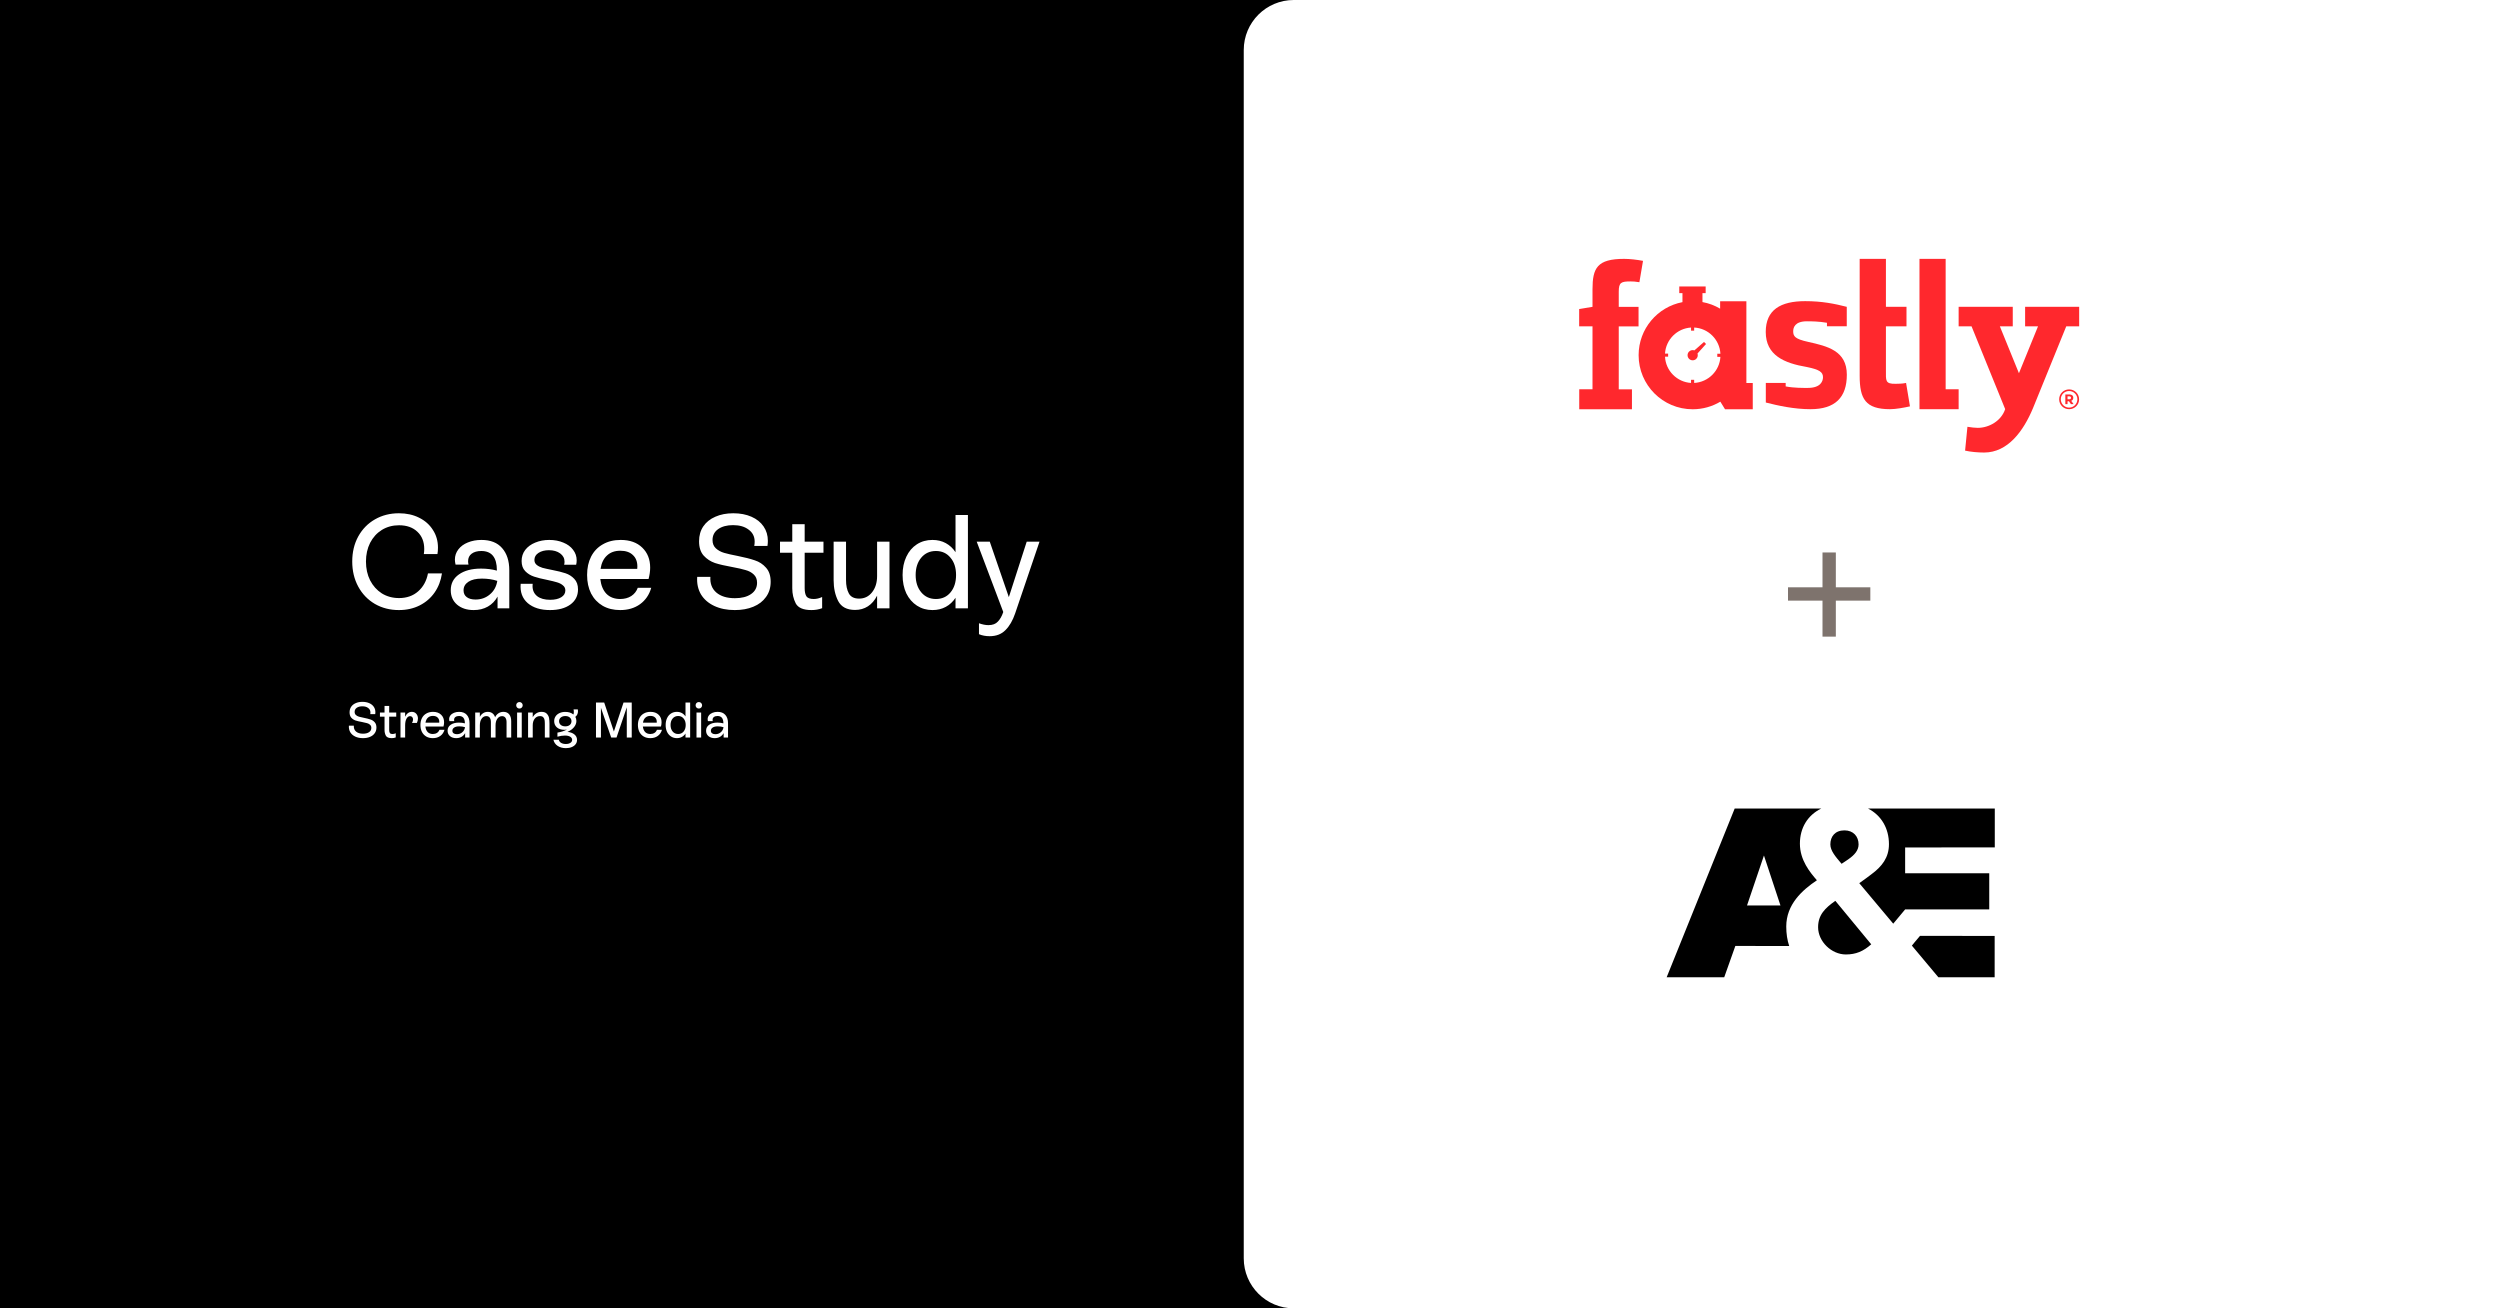 <svg width="1200" height="628" viewBox="0 0 1200 628" fill="none" xmlns="http://www.w3.org/2000/svg">
<rect width="1200" height="628" fill="black"/>
<path d="M597 24C597 10.745 607.745 0 621 0H1200V628H621C607.745 628 597 617.255 597 604V24Z" fill="white"/>
<path d="M191.472 292.832C187.205 292.832 183.365 291.851 179.952 289.888C176.539 287.883 173.872 285.109 171.952 281.568C170.032 278.027 169.072 274.016 169.072 269.536C169.072 265.013 170.032 261.003 171.952 257.504C173.915 253.963 176.581 251.232 179.952 249.312C183.365 247.349 187.205 246.368 191.472 246.368C195.099 246.368 198.32 247.072 201.136 248.48C203.995 249.888 206.213 251.851 207.792 254.368C209.413 256.843 210.224 259.68 210.224 262.88C210.224 264.032 210.139 265.056 209.968 265.952H203.44C203.568 265.099 203.632 264.288 203.632 263.52C203.632 260.064 202.544 257.312 200.368 255.264C198.192 253.173 195.248 252.128 191.536 252.128C188.464 252.128 185.712 252.875 183.28 254.368C180.891 255.861 179.013 257.931 177.648 260.576C176.325 263.221 175.664 266.208 175.664 269.536C175.664 272.907 176.325 275.915 177.648 278.56C179.013 281.205 180.891 283.296 183.28 284.832C185.712 286.325 188.464 287.072 191.536 287.072C195.205 287.072 198.256 286.005 200.688 283.872C203.163 281.696 204.741 278.816 205.424 275.232H212.144C211.632 278.688 210.459 281.739 208.624 284.384C206.789 287.029 204.4 289.099 201.456 290.592C198.512 292.085 195.184 292.832 191.472 292.832ZM231.082 259.168C235.434 259.168 238.741 260.469 241.002 263.072C243.306 265.675 244.458 269.237 244.458 273.76V292H238.826V286.368C237.674 288.459 236.117 290.059 234.154 291.168C232.191 292.277 229.93 292.832 227.37 292.832C224.085 292.832 221.418 291.957 219.37 290.208C217.365 288.459 216.362 286.155 216.362 283.296C216.362 280.096 217.663 277.579 220.266 275.744C222.911 273.867 226.453 272.928 230.89 272.928C233.621 272.928 236.159 273.248 238.506 273.888V273.76C238.506 267.573 236.01 264.48 231.018 264.48C229.098 264.48 227.562 264.907 226.41 265.76C225.258 266.613 224.682 267.829 224.682 269.408C224.682 269.877 224.746 270.411 224.874 271.008H218.666C218.453 270.069 218.346 269.28 218.346 268.64C218.346 266.805 218.901 265.163 220.01 263.712C221.119 262.261 222.634 261.152 224.554 260.384C226.517 259.573 228.693 259.168 231.082 259.168ZM228.266 287.776C230.911 287.776 233.194 286.965 235.114 285.344C237.077 283.723 238.271 281.547 238.698 278.816C236.437 278.091 233.983 277.728 231.338 277.728C228.522 277.728 226.346 278.24 224.81 279.264C223.274 280.288 222.506 281.653 222.506 283.36C222.506 284.768 223.018 285.856 224.042 286.624C225.066 287.392 226.474 287.776 228.266 287.776ZM264.005 292.832C259.482 292.832 255.919 291.723 253.317 289.504C250.714 287.243 249.583 284.149 249.924 280.224H255.685C255.642 280.48 255.621 280.843 255.621 281.312C255.621 283.36 256.367 284.981 257.861 286.176C259.354 287.328 261.423 287.904 264.069 287.904C266.287 287.904 268.058 287.499 269.381 286.688C270.703 285.877 271.365 284.789 271.365 283.424C271.365 282.4 270.981 281.589 270.213 280.992C269.487 280.352 268.549 279.861 267.397 279.52C266.287 279.179 264.73 278.795 262.725 278.368C260.122 277.856 257.989 277.323 256.325 276.768C254.661 276.213 253.253 275.339 252.101 274.144C250.949 272.949 250.373 271.328 250.373 269.28C250.373 267.275 250.949 265.504 252.101 263.968C253.295 262.432 254.895 261.259 256.901 260.448C258.949 259.595 261.189 259.168 263.621 259.168C266.138 259.168 268.399 259.595 270.405 260.448C272.41 261.259 273.967 262.411 275.077 263.904C276.229 265.397 276.805 267.083 276.805 268.96C276.805 269.728 276.719 270.432 276.549 271.072H270.789C270.917 270.56 270.981 270.091 270.981 269.664C270.981 268 270.277 266.656 268.869 265.632C267.461 264.608 265.669 264.096 263.493 264.096C261.487 264.096 259.823 264.523 258.501 265.376C257.178 266.229 256.517 267.36 256.517 268.768C256.517 269.749 256.879 270.539 257.605 271.136C258.33 271.733 259.247 272.203 260.357 272.544C261.466 272.843 263.002 273.184 264.965 273.568C267.61 274.08 269.765 274.613 271.429 275.168C273.093 275.723 274.501 276.619 275.653 277.856C276.847 279.093 277.445 280.779 277.445 282.912C277.445 285.984 276.207 288.416 273.733 290.208C271.301 291.957 268.058 292.832 264.005 292.832ZM312.59 282.144C311.651 285.472 309.859 288.096 307.214 290.016C304.611 291.893 301.432 292.832 297.678 292.832C294.478 292.832 291.683 292.149 289.294 290.784C286.904 289.376 285.048 287.413 283.726 284.896C282.446 282.336 281.806 279.371 281.806 276C281.806 272.629 282.446 269.685 283.726 267.168C285.048 264.608 286.926 262.645 289.358 261.28C291.79 259.872 294.648 259.168 297.934 259.168C302.328 259.168 305.784 260.405 308.302 262.88C310.819 265.312 312.078 268.512 312.078 272.48C312.078 274.187 311.822 276 311.31 277.92H288.142C288.483 280.949 289.464 283.317 291.086 285.024C292.75 286.688 294.947 287.52 297.678 287.52C299.726 287.52 301.496 287.051 302.99 286.112C304.483 285.131 305.528 283.808 306.126 282.144H312.59ZM297.742 264.352C295.096 264.352 292.963 265.12 291.342 266.656C289.72 268.149 288.696 270.283 288.27 273.056H305.87C305.912 272.8 305.934 272.416 305.934 271.904C305.934 269.557 305.208 267.723 303.758 266.4C302.35 265.035 300.344 264.352 297.742 264.352ZM352.702 292.832C348.947 292.832 345.662 292.171 342.846 290.848C340.03 289.525 337.897 287.669 336.446 285.28C335.038 282.848 334.441 280.053 334.654 276.896H340.99C340.777 280.053 341.715 282.549 343.806 284.384C345.939 286.219 348.926 287.136 352.766 287.136C356.009 287.136 358.59 286.475 360.51 285.152C362.43 283.829 363.39 282.016 363.39 279.712C363.39 278.048 362.857 276.725 361.79 275.744C360.766 274.763 359.465 274.059 357.886 273.632C356.35 273.163 354.195 272.672 351.422 272.16C348.051 271.563 345.299 270.923 343.166 270.24C341.075 269.515 339.283 268.341 337.79 266.72C336.297 265.056 335.55 262.752 335.55 259.808C335.55 257.035 336.233 254.645 337.598 252.64C338.963 250.635 340.883 249.099 343.358 248.032C345.833 246.923 348.713 246.368 351.998 246.368C355.283 246.368 358.185 246.923 360.702 248.032C363.219 249.141 365.161 250.699 366.526 252.704C367.891 254.709 368.574 257.013 368.574 259.616C368.574 260.384 368.51 261.195 368.382 262.048H362.046C362.174 261.323 362.238 260.64 362.238 260C362.238 257.568 361.278 255.648 359.358 254.24C357.481 252.789 354.985 252.064 351.87 252.064C348.926 252.064 346.537 252.704 344.702 253.984C342.91 255.264 342.014 257.013 342.014 259.232C342.014 260.896 342.547 262.219 343.614 263.2C344.681 264.181 346.003 264.907 347.582 265.376C349.203 265.845 351.358 266.336 354.046 266.848C357.459 267.531 360.211 268.235 362.302 268.96C364.435 269.643 366.227 270.816 367.678 272.48C369.171 274.101 369.918 276.363 369.918 279.264C369.918 282.08 369.171 284.512 367.678 286.56C366.227 288.608 364.201 290.165 361.598 291.232C359.038 292.299 356.073 292.832 352.702 292.832ZM395.266 265.312H386.242V282.336C386.242 284.043 386.519 285.344 387.074 286.24C387.671 287.093 388.845 287.52 390.594 287.52C391.917 287.52 393.261 287.2 394.626 286.56V291.936C393.047 292.533 391.341 292.832 389.506 292.832C385.623 292.832 383.106 291.765 381.954 289.632C380.845 287.456 380.29 285.045 380.29 282.4V265.312H374.402V260H380.29V251.616H386.242V260H395.266V265.312ZM421.005 260H426.957V292H421.005V285.92C419.853 288.181 418.381 289.888 416.589 291.04C414.797 292.192 412.749 292.768 410.445 292.768C406.519 292.768 403.81 291.339 402.317 288.48C400.866 285.621 400.141 282.293 400.141 278.496V260H406.093V278.432C406.093 281.035 406.541 283.168 407.437 284.832C408.333 286.496 409.975 287.328 412.365 287.328C414.925 287.328 416.994 286.325 418.573 284.32C420.194 282.272 421.005 279.669 421.005 276.512V260ZM458.651 247.2H464.603V292H458.651V286.944C457.414 288.821 455.856 290.272 453.979 291.296C452.102 292.32 449.968 292.832 447.579 292.832C444.806 292.832 442.331 292.128 440.155 290.72C437.979 289.312 436.272 287.349 435.035 284.832C433.84 282.272 433.243 279.328 433.243 276C433.243 272.672 433.84 269.749 435.035 267.232C436.23 264.672 437.915 262.688 440.091 261.28C442.267 259.872 444.763 259.168 447.579 259.168C449.968 259.168 452.102 259.68 453.979 260.704C455.856 261.728 457.414 263.179 458.651 265.056V247.2ZM449.243 287.52C452.144 287.52 454.47 286.475 456.219 284.384C458.011 282.251 458.907 279.456 458.907 276C458.907 272.544 458.011 269.771 456.219 267.68C454.47 265.547 452.144 264.48 449.243 264.48C446.342 264.48 443.995 265.547 442.203 267.68C440.411 269.813 439.515 272.587 439.515 276C439.515 279.413 440.411 282.187 442.203 284.32C443.995 286.453 446.342 287.52 449.243 287.52ZM492.82 260H498.964L487.252 294.496C486.1 297.867 484.564 300.512 482.644 302.432C480.724 304.395 478.185 305.376 475.028 305.376C473.151 305.376 471.444 305.056 469.908 304.416V299.168C471.572 299.765 473.087 300.064 474.452 300.064C476.457 300.064 477.972 299.488 478.996 298.336C480.063 297.227 480.916 295.712 481.556 293.792V293.728L468.82 260H475.092L484.244 286.624L492.82 260Z" fill="white"/>
<path d="M174.232 354.312C172.824 354.312 171.592 354.064 170.536 353.568C169.48 353.072 168.68 352.376 168.136 351.48C167.608 350.568 167.384 349.52 167.464 348.336H169.84C169.76 349.52 170.112 350.456 170.896 351.144C171.696 351.832 172.816 352.176 174.256 352.176C175.472 352.176 176.44 351.928 177.16 351.432C177.88 350.936 178.24 350.256 178.24 349.392C178.24 348.768 178.04 348.272 177.64 347.904C177.256 347.536 176.768 347.272 176.176 347.112C175.6 346.936 174.792 346.752 173.752 346.56C172.488 346.336 171.456 346.096 170.656 345.84C169.872 345.568 169.2 345.128 168.64 344.52C168.08 343.896 167.8 343.032 167.8 341.928C167.8 340.888 168.056 339.992 168.568 339.24C169.08 338.488 169.8 337.912 170.728 337.512C171.656 337.096 172.736 336.888 173.968 336.888C175.2 336.888 176.288 337.096 177.232 337.512C178.176 337.928 178.904 338.512 179.416 339.264C179.928 340.016 180.184 340.88 180.184 341.856C180.184 342.144 180.16 342.448 180.112 342.768H177.736C177.784 342.496 177.808 342.24 177.808 342C177.808 341.088 177.448 340.368 176.728 339.84C176.024 339.296 175.088 339.024 173.92 339.024C172.816 339.024 171.92 339.264 171.232 339.744C170.56 340.224 170.224 340.88 170.224 341.712C170.224 342.336 170.424 342.832 170.824 343.2C171.224 343.568 171.72 343.84 172.312 344.016C172.92 344.192 173.728 344.376 174.736 344.568C176.016 344.824 177.048 345.088 177.832 345.36C178.632 345.616 179.304 346.056 179.848 346.68C180.408 347.288 180.688 348.136 180.688 349.224C180.688 350.28 180.408 351.192 179.848 351.96C179.304 352.728 178.544 353.312 177.568 353.712C176.608 354.112 175.496 354.312 174.232 354.312ZM190.194 343.992H186.81V350.376C186.81 351.016 186.914 351.504 187.122 351.84C187.346 352.16 187.786 352.32 188.442 352.32C188.938 352.32 189.442 352.2 189.954 351.96V353.976C189.362 354.2 188.722 354.312 188.034 354.312C186.578 354.312 185.634 353.912 185.202 353.112C184.786 352.296 184.578 351.392 184.578 350.4V343.992H182.37V342H184.578V338.856H186.81V342H190.194V343.992ZM197.685 341.688C198.565 341.688 199.269 341.992 199.797 342.6C200.341 343.208 200.613 343.968 200.613 344.88C200.613 345.568 200.445 346.28 200.109 347.016H197.757C198.093 346.472 198.261 345.928 198.261 345.384C198.261 344.888 198.133 344.496 197.877 344.208C197.621 343.904 197.277 343.752 196.845 343.752C196.141 343.752 195.565 344.16 195.117 344.976C194.685 345.776 194.469 346.832 194.469 348.144V354H192.237V342H194.469V344.04C194.805 343.288 195.245 342.712 195.789 342.312C196.349 341.896 196.981 341.688 197.685 341.688ZM213.354 350.304C213.002 351.552 212.33 352.536 211.338 353.256C210.362 353.96 209.17 354.312 207.762 354.312C206.562 354.312 205.514 354.056 204.618 353.544C203.722 353.016 203.026 352.28 202.53 351.336C202.05 350.376 201.81 349.264 201.81 348C201.81 346.736 202.05 345.632 202.53 344.688C203.026 343.728 203.73 342.992 204.642 342.48C205.554 341.952 206.626 341.688 207.858 341.688C209.506 341.688 210.802 342.152 211.746 343.08C212.69 343.992 213.162 345.192 213.162 346.68C213.162 347.32 213.066 348 212.874 348.72H204.186C204.314 349.856 204.682 350.744 205.29 351.384C205.914 352.008 206.738 352.32 207.762 352.32C208.53 352.32 209.194 352.144 209.754 351.792C210.314 351.424 210.706 350.928 210.93 350.304H213.354ZM207.786 343.632C206.794 343.632 205.994 343.92 205.386 344.496C204.778 345.056 204.394 345.856 204.234 346.896H210.834C210.85 346.8 210.858 346.656 210.858 346.464C210.858 345.584 210.586 344.896 210.042 344.4C209.514 343.888 208.762 343.632 207.786 343.632ZM220.359 341.688C221.991 341.688 223.231 342.176 224.079 343.152C224.943 344.128 225.375 345.464 225.375 347.16V354H223.263V351.888C222.831 352.672 222.247 353.272 221.511 353.688C220.775 354.104 219.927 354.312 218.967 354.312C217.735 354.312 216.735 353.984 215.967 353.328C215.215 352.672 214.839 351.808 214.839 350.736C214.839 349.536 215.327 348.592 216.303 347.904C217.295 347.2 218.623 346.848 220.287 346.848C221.311 346.848 222.263 346.968 223.143 347.208V347.16C223.143 344.84 222.207 343.68 220.335 343.68C219.615 343.68 219.039 343.84 218.607 344.16C218.175 344.48 217.959 344.936 217.959 345.528C217.959 345.704 217.983 345.904 218.031 346.128H215.703C215.623 345.776 215.583 345.48 215.583 345.24C215.583 344.552 215.791 343.936 216.207 343.392C216.623 342.848 217.191 342.432 217.911 342.144C218.647 341.84 219.463 341.688 220.359 341.688ZM219.303 352.416C220.295 352.416 221.151 352.112 221.871 351.504C222.607 350.896 223.055 350.08 223.215 349.056C222.367 348.784 221.447 348.648 220.455 348.648C219.399 348.648 218.583 348.84 218.007 349.224C217.431 349.608 217.143 350.12 217.143 350.76C217.143 351.288 217.335 351.696 217.719 351.984C218.103 352.272 218.631 352.416 219.303 352.416ZM241.657 341.688C242.857 341.688 243.777 342.088 244.417 342.888C245.057 343.688 245.377 344.784 245.377 346.176V354H243.145V346.584C243.145 345.72 242.961 345.032 242.593 344.52C242.225 344.008 241.689 343.752 240.985 343.752C240.073 343.752 239.321 344.16 238.729 344.976C238.153 345.776 237.865 346.84 237.865 348.168V354H235.633V346.584C235.633 345.704 235.449 345.008 235.081 344.496C234.713 343.984 234.169 343.728 233.449 343.728C232.521 343.728 231.769 344.136 231.193 344.952C230.617 345.768 230.329 346.848 230.329 348.192V354H228.097V342H230.329V344.112C230.665 343.408 231.161 342.832 231.817 342.384C232.473 341.92 233.249 341.688 234.145 341.688C235.025 341.688 235.769 341.92 236.377 342.384C236.985 342.848 237.409 343.48 237.649 344.28C238.017 343.48 238.553 342.848 239.257 342.384C239.961 341.92 240.761 341.688 241.657 341.688ZM250.441 354H248.209V342H250.441V354ZM249.337 340.104C248.889 340.104 248.513 339.952 248.209 339.648C247.921 339.344 247.777 338.976 247.777 338.544C247.777 338.096 247.921 337.728 248.209 337.44C248.513 337.136 248.889 336.984 249.337 336.984C249.785 336.984 250.153 337.136 250.441 337.44C250.745 337.728 250.897 338.096 250.897 338.544C250.897 338.976 250.745 339.344 250.441 339.648C250.153 339.952 249.785 340.104 249.337 340.104ZM259.912 341.688C261.08 341.688 261.944 342 262.504 342.624C263.08 343.248 263.432 343.952 263.56 344.736C263.688 345.52 263.752 346.416 263.752 347.424V354H261.52V347.496C261.52 346.744 261.48 346.12 261.4 345.624C261.32 345.112 261.112 344.672 260.776 344.304C260.44 343.92 259.912 343.728 259.192 343.728C258.152 343.728 257.312 344.136 256.672 344.952C256.032 345.768 255.712 346.84 255.712 348.168V354H253.48V342H255.712V344.28C256.144 343.464 256.72 342.832 257.44 342.384C258.176 341.92 259 341.688 259.912 341.688ZM272.392 351.312C273.784 351.44 274.896 351.848 275.728 352.536C276.56 353.224 276.976 354.104 276.976 355.176C276.976 355.944 276.752 356.624 276.304 357.216C275.856 357.824 275.224 358.288 274.408 358.608C273.608 358.944 272.68 359.112 271.624 359.112C270.056 359.112 268.728 358.744 267.64 358.008C266.568 357.288 265.904 356.312 265.648 355.08H268.24C268.352 355.704 268.712 356.2 269.32 356.568C269.928 356.936 270.688 357.12 271.6 357.12C272.512 357.12 273.24 356.936 273.784 356.568C274.344 356.216 274.624 355.736 274.624 355.128C274.624 354.504 274.32 354.008 273.712 353.64C273.104 353.256 272.264 353.064 271.192 353.064C270.088 353.064 268.88 353.248 267.568 353.616V351.648C269.36 351.36 270.888 350.864 272.152 350.16C271.752 350.256 271.312 350.304 270.832 350.304C269.392 350.304 268.224 349.928 267.328 349.176C266.448 348.408 266.008 347.4 266.008 346.152C266.008 345.288 266.232 344.52 266.68 343.848C267.128 343.176 267.752 342.656 268.552 342.288C269.368 341.904 270.296 341.712 271.336 341.712C272.952 341.712 274.248 342.128 275.224 342.96C275.368 342.72 275.44 342.32 275.44 341.76C275.44 341.28 275.392 340.864 275.296 340.512H277.336C277.4 340.896 277.432 341.176 277.432 341.352C277.432 341.912 277.32 342.44 277.096 342.936C276.872 343.416 276.56 343.8 276.16 344.088C276.496 344.664 276.664 345.32 276.664 346.056C276.664 347.128 276.288 348.12 275.536 349.032C274.8 349.944 273.752 350.704 272.392 351.312ZM268.36 346.176C268.36 346.912 268.632 347.512 269.176 347.976C269.736 348.424 270.464 348.648 271.36 348.648C272.24 348.648 272.952 348.424 273.496 347.976C274.04 347.512 274.312 346.912 274.312 346.176C274.312 345.44 274.04 344.848 273.496 344.4C272.968 343.936 272.256 343.704 271.36 343.704C270.464 343.704 269.736 343.936 269.176 344.4C268.632 344.848 268.36 345.44 268.36 346.176ZM294.664 351.144L299.296 337.2H303.232V354H300.856V339.504L295.936 354H293.368L288.448 339.744V354H286.072V337.2H290.008L294.664 351.144ZM317.745 350.304C317.393 351.552 316.721 352.536 315.729 353.256C314.753 353.96 313.561 354.312 312.153 354.312C310.953 354.312 309.905 354.056 309.009 353.544C308.113 353.016 307.417 352.28 306.921 351.336C306.441 350.376 306.201 349.264 306.201 348C306.201 346.736 306.441 345.632 306.921 344.688C307.417 343.728 308.121 342.992 309.033 342.48C309.945 341.952 311.017 341.688 312.249 341.688C313.897 341.688 315.193 342.152 316.137 343.08C317.081 343.992 317.553 345.192 317.553 346.68C317.553 347.32 317.457 348 317.265 348.72H308.577C308.705 349.856 309.073 350.744 309.681 351.384C310.305 352.008 311.129 352.32 312.153 352.32C312.921 352.32 313.585 352.144 314.145 351.792C314.705 351.424 315.097 350.928 315.321 350.304H317.745ZM312.177 343.632C311.185 343.632 310.385 343.92 309.777 344.496C309.169 345.056 308.785 345.856 308.625 346.896H315.225C315.241 346.8 315.249 346.656 315.249 346.464C315.249 345.584 314.977 344.896 314.433 344.4C313.905 343.888 313.153 343.632 312.177 343.632ZM329.041 337.2H331.273V354H329.041V352.104C328.577 352.808 327.993 353.352 327.289 353.736C326.585 354.12 325.785 354.312 324.889 354.312C323.849 354.312 322.921 354.048 322.105 353.52C321.289 352.992 320.649 352.256 320.185 351.312C319.737 350.352 319.513 349.248 319.513 348C319.513 346.752 319.737 345.656 320.185 344.712C320.633 343.752 321.265 343.008 322.081 342.48C322.897 341.952 323.833 341.688 324.889 341.688C325.785 341.688 326.585 341.88 327.289 342.264C327.993 342.648 328.577 343.192 329.041 343.896V337.2ZM325.513 352.32C326.601 352.32 327.473 351.928 328.129 351.144C328.801 350.344 329.137 349.296 329.137 348C329.137 346.704 328.801 345.664 328.129 344.88C327.473 344.08 326.601 343.68 325.513 343.68C324.425 343.68 323.545 344.08 322.873 344.88C322.201 345.68 321.865 346.72 321.865 348C321.865 349.28 322.201 350.32 322.873 351.12C323.545 351.92 324.425 352.32 325.513 352.32ZM336.55 354H334.318V342H336.55V354ZM335.446 340.104C334.998 340.104 334.622 339.952 334.318 339.648C334.03 339.344 333.886 338.976 333.886 338.544C333.886 338.096 334.03 337.728 334.318 337.44C334.622 337.136 334.998 336.984 335.446 336.984C335.894 336.984 336.262 337.136 336.55 337.44C336.854 337.728 337.006 338.096 337.006 338.544C337.006 338.976 336.854 339.344 336.55 339.648C336.262 339.952 335.894 340.104 335.446 340.104ZM344.437 341.688C346.069 341.688 347.309 342.176 348.157 343.152C349.021 344.128 349.453 345.464 349.453 347.16V354H347.341V351.888C346.909 352.672 346.325 353.272 345.589 353.688C344.853 354.104 344.005 354.312 343.045 354.312C341.813 354.312 340.813 353.984 340.045 353.328C339.293 352.672 338.917 351.808 338.917 350.736C338.917 349.536 339.405 348.592 340.381 347.904C341.373 347.2 342.701 346.848 344.365 346.848C345.389 346.848 346.341 346.968 347.221 347.208V347.16C347.221 344.84 346.285 343.68 344.413 343.68C343.693 343.68 343.117 343.84 342.685 344.16C342.253 344.48 342.037 344.936 342.037 345.528C342.037 345.704 342.061 345.904 342.109 346.128H339.781C339.701 345.776 339.661 345.48 339.661 345.24C339.661 344.552 339.869 343.936 340.285 343.392C340.701 342.848 341.269 342.432 341.989 342.144C342.725 341.84 343.541 341.688 344.437 341.688ZM343.381 352.416C344.373 352.416 345.229 352.112 345.949 351.504C346.685 350.896 347.133 350.08 347.293 349.056C346.445 348.784 345.525 348.648 344.533 348.648C343.477 348.648 342.661 348.84 342.085 349.224C341.509 349.608 341.221 350.12 341.221 350.76C341.221 351.288 341.413 351.696 341.797 351.984C342.181 352.272 342.709 352.416 343.381 352.416Z" fill="white"/>
<g clip-path="url(#clip0_267_1455)">
<path d="M921.348 196.412H940.145V186.844H933.914V124.256H921.348V196.412Z" fill="#FF282D"/>
<path d="M758 186.844H764.402V156.64H758V148.331L764.402 147.275V138.864C764.402 128.683 766.615 124.256 779.589 124.256C782.381 124.256 785.719 124.664 788.647 125.209L786.91 135.459C784.935 135.153 783.948 135.084 782.722 135.084C778.159 135.084 777.001 135.527 777.001 140.022V147.309H786.502V156.674H777.001V186.878H783.335V196.447H758.034V186.844H758Z" fill="#FF282D"/>
<path d="M914.913 183.813C912.938 184.222 911.235 184.188 909.975 184.222C904.799 184.358 905.242 182.655 905.242 177.752V156.64H915.117V147.275H905.242V124.256H892.642V180.374C892.642 191.407 895.367 196.412 907.217 196.412C910.009 196.412 913.891 195.697 916.785 195.05L914.913 183.813Z" fill="#FF282D"/>
<path d="M993.165 186.912C995.821 186.912 997.966 189.023 997.966 191.679C997.966 194.335 995.821 196.412 993.165 196.412C990.509 196.412 988.397 194.301 988.397 191.679C988.397 188.989 990.543 186.912 993.165 186.912ZM993.165 195.663C995.378 195.663 997.149 193.859 997.149 191.645C997.149 189.432 995.344 187.695 993.165 187.695C990.951 187.695 989.18 189.432 989.18 191.645C989.18 193.859 990.985 195.663 993.165 195.663ZM994.05 193.995L993.096 192.599H992.415V193.995H991.36V189.33H993.301C994.459 189.33 995.174 189.909 995.174 190.93C995.174 191.679 994.799 192.19 994.186 192.394L995.344 193.995H994.05ZM992.415 191.645H993.267C993.743 191.645 994.084 191.441 994.084 190.93C994.084 190.453 993.743 190.249 993.301 190.249H992.415V191.645Z" fill="#FF282D"/>
<path d="M876.944 156.605V154.937C873.131 154.256 869.351 154.222 867.308 154.222C861.451 154.222 860.736 157.321 860.736 159.023C860.736 161.407 861.553 162.701 867.887 164.097C877.183 166.174 886.479 168.353 886.479 179.863C886.479 190.794 880.86 196.412 869.044 196.412C861.144 196.412 853.448 194.71 847.591 193.212V183.813H857.126V185.482C861.246 186.265 865.537 186.197 867.784 186.197C874.05 186.197 875.037 182.826 875.037 181.055C875.037 178.569 873.233 177.377 867.376 176.185C856.343 174.313 847.557 170.533 847.557 159.33C847.557 148.705 854.674 144.551 866.49 144.551C874.493 144.551 880.588 145.777 886.445 147.275V156.605H876.944Z" fill="#FF282D"/>
<path d="M817.932 164.131L813.301 168.183C812.449 167.877 811.428 168.081 810.747 168.762C809.793 169.716 809.793 171.282 810.747 172.235C811.7 173.189 813.267 173.189 814.22 172.235C814.901 171.554 815.106 170.533 814.799 169.682L818.885 165.119L817.932 164.131Z" fill="#FF282D"/>
<path d="M838.261 144.619H825.662V148.161C823.074 146.628 820.213 145.538 817.183 144.994V140.703H818.715V137.502H806.048V140.703H807.58V145.028C795.594 147.309 786.536 157.831 786.536 170.499C786.536 184.835 798.148 196.447 812.484 196.447C817.319 196.447 821.882 195.119 825.764 192.803L828.011 196.447H841.326V183.847H838.261V144.619ZM825.798 171.248C825.423 178.024 819.975 183.439 813.199 183.813V182.315H811.7V183.813C804.958 183.405 799.544 177.99 799.203 171.214H800.701V169.716H799.203C799.612 163.007 804.992 157.627 811.7 157.218V158.717H813.199V157.218C819.975 157.559 825.423 163.007 825.798 169.784H824.3V171.282H825.798V171.248Z" fill="#FF282D"/>
<path d="M972.018 147.275H998V156.64H991.802L975.866 195.834C971.303 206.832 963.812 217.218 952.37 217.218C949.578 217.218 945.832 216.912 943.244 216.299L944.368 204.857C946.036 205.164 948.216 205.368 949.339 205.368C954.652 205.368 960.611 202.099 962.484 196.378L946.343 156.64H940.145V147.275H966.127V156.64H959.93L969.09 179.148L978.25 156.64H972.052V147.275H972.018Z" fill="#FF282D"/>
</g>
<path d="M881.2 305.585H874.8V288.305H858.24V281.905H874.8V265.185H881.2V281.905H897.76V288.305H881.2V305.585Z" fill="#7E736D"/>
<path d="M906.697 405.205C906.697 411.6 903.368 415.902 898.311 419.623C898.311 419.623 894.52 422.53 892.453 423.925L908.755 443.368C909.216 442.743 914.466 436.512 914.466 436.512H954.839V419.153H914.466V406.78L957.495 406.752L957.5 388.089L896.651 388.094C903.01 391.335 906.697 397.58 906.697 405.206L906.697 405.205ZM921.595 449.226C918.816 452.385 918.713 452.767 917.706 453.901L930.419 469.08L957.431 469.075L957.436 449.236L921.595 449.226ZM838.571 434.609L846.693 410.632L854.618 434.609H838.571ZM874.225 388.089L832.654 388.084L800 469.075L827.626 469.084L832.963 454.056L858.816 454.079C857.888 451.303 857.402 448.188 857.402 444.734C857.402 434.157 864.994 427.297 872.109 422.53C868.784 418.693 863.953 412.879 863.953 404.972C863.953 397.385 867.65 391.281 874.225 388.088V388.089ZM887.414 412.298C890.056 410.437 892.119 408.228 892.119 405.321C892.119 401.484 889.595 398.577 885.342 398.577C880.859 398.577 878.566 401.484 878.566 405.321C878.566 408.344 881.085 411.251 883.957 414.623C885.111 413.925 887.414 412.298 887.414 412.298ZM872.688 445.073C872.688 451.938 879.116 458.144 886.005 458.144C890.832 458.144 894.397 456.637 898.188 453.265L880.962 432.399C876.012 435.887 872.688 439.143 872.688 445.073Z" fill="black"/>
<defs>
<clipPath id="clip0_267_1455">
<rect width="240" height="92.928" fill="white" transform="translate(758 124.256)"/>
</clipPath>
</defs>
</svg>
